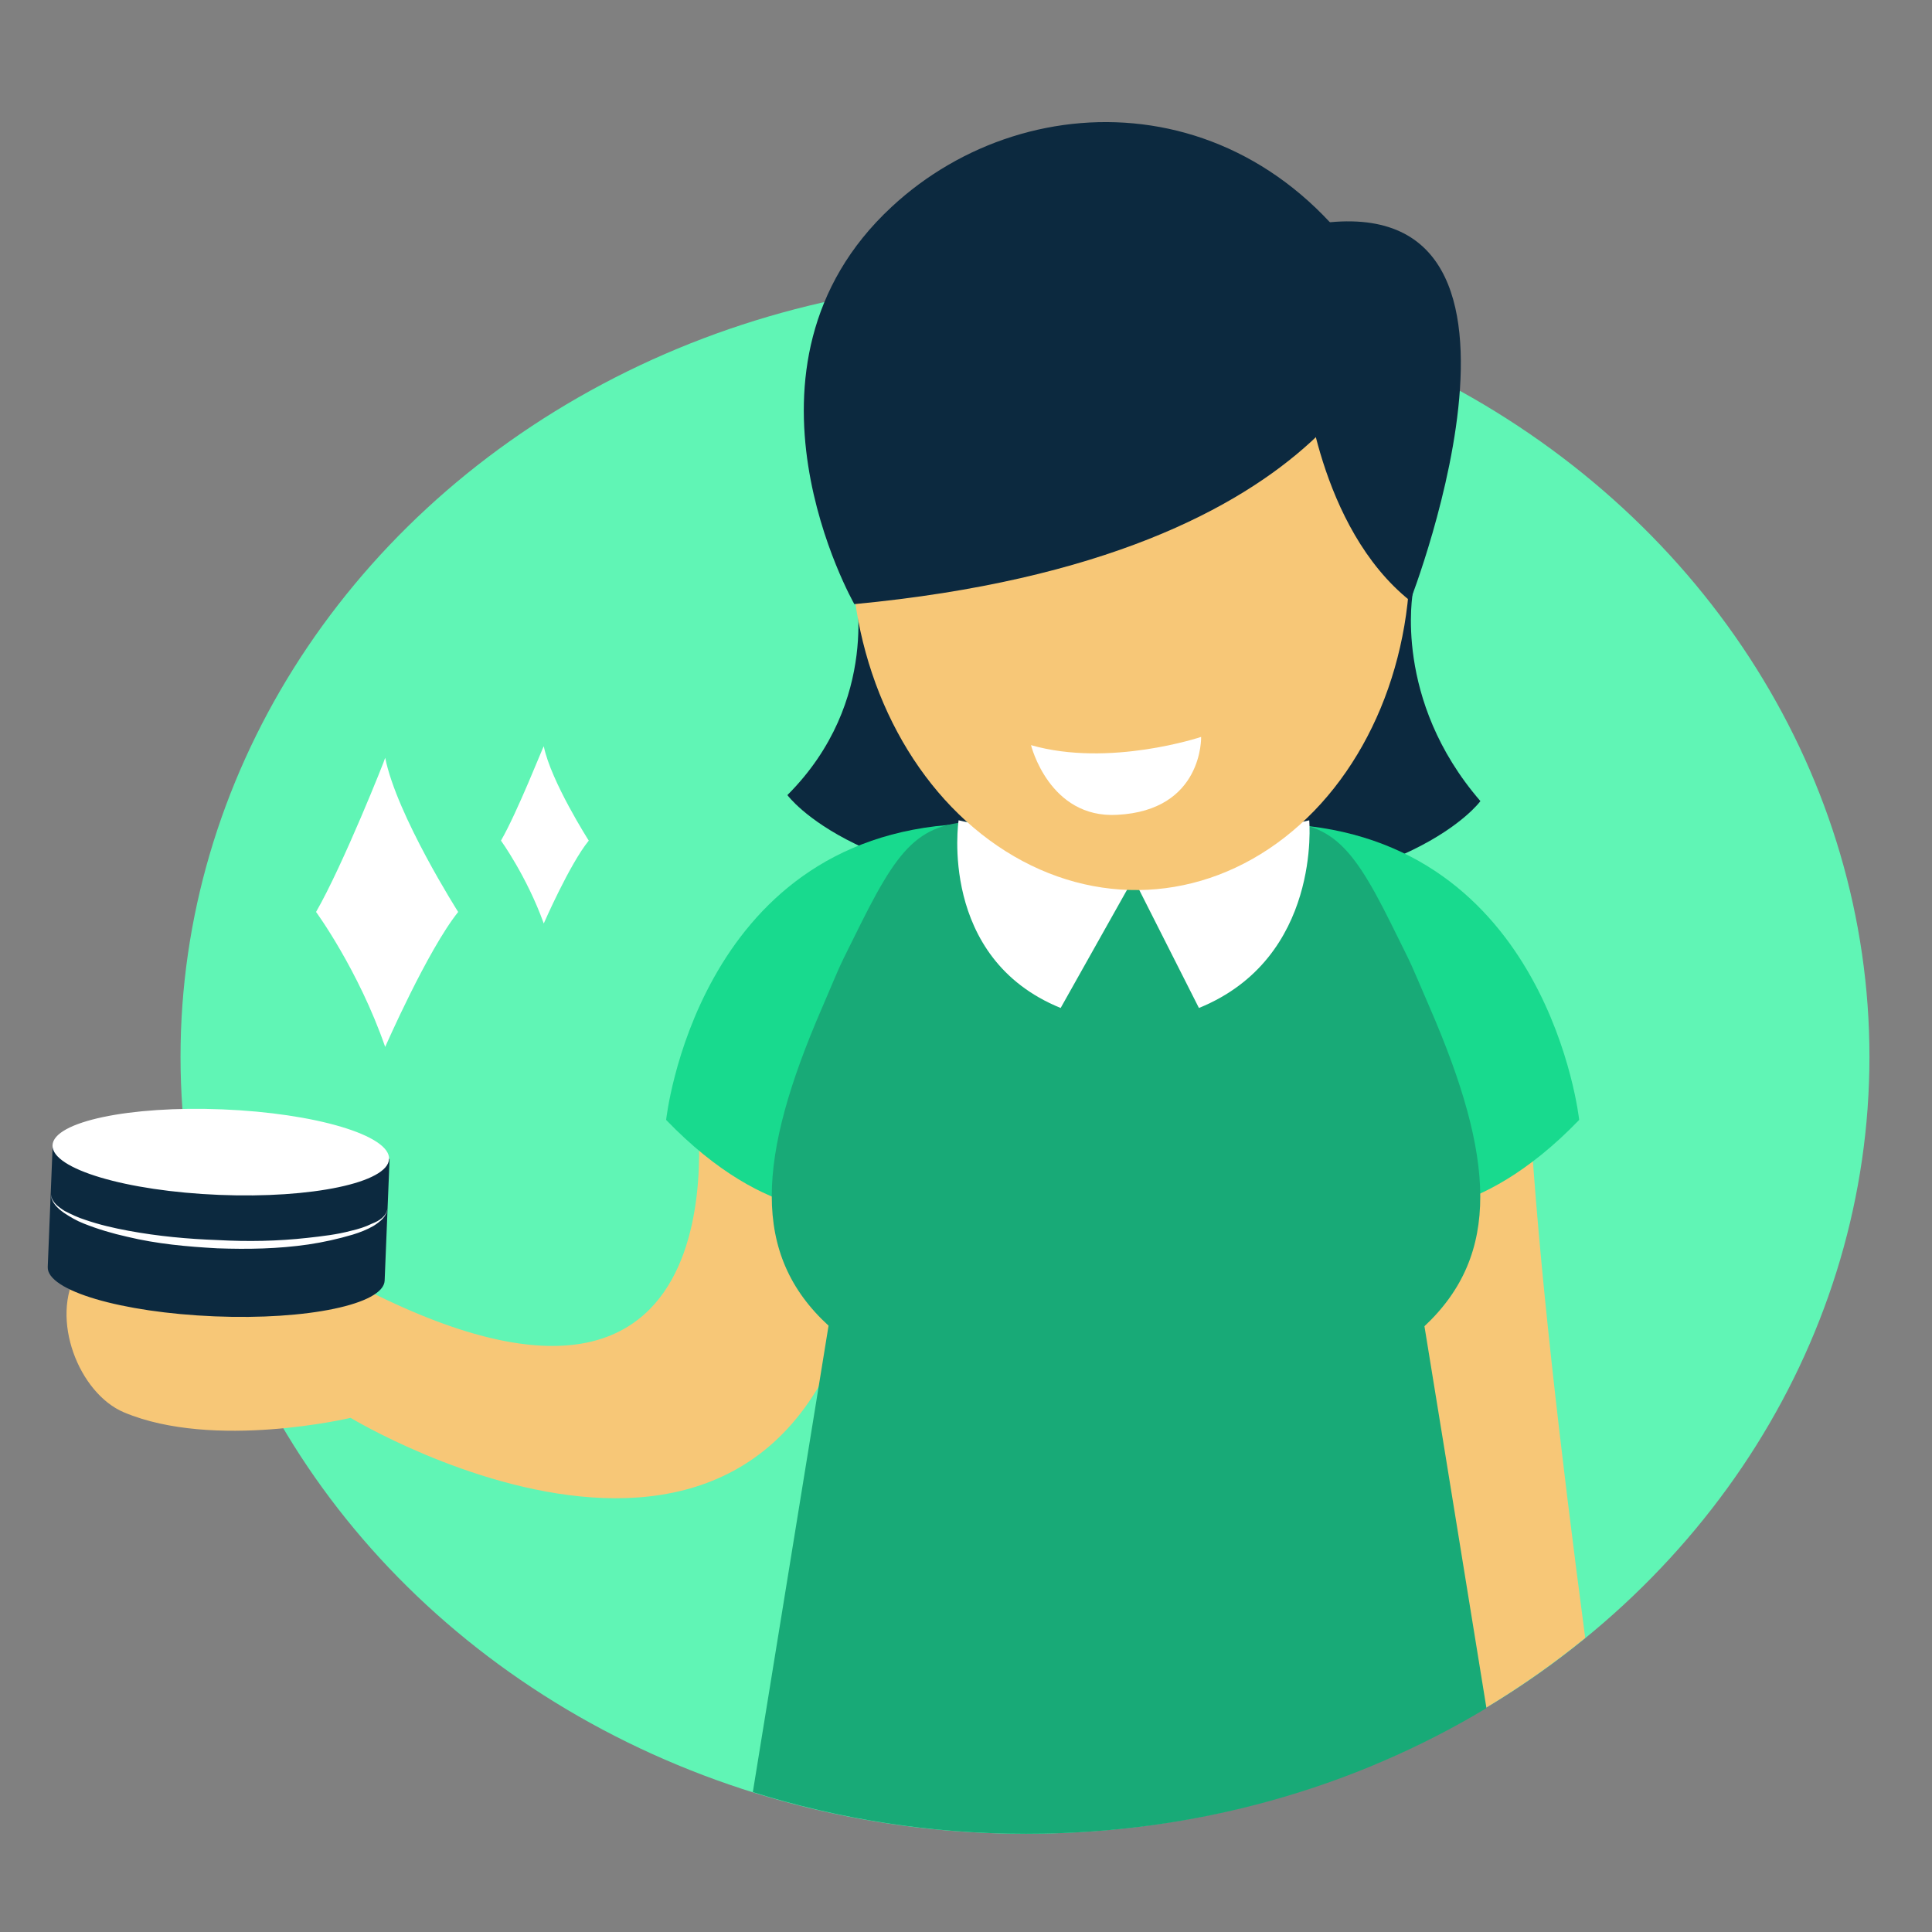 <?xml version="1.0" encoding="utf-8"?>
<!-- Generator: Adobe Illustrator 25.0.1, SVG Export Plug-In . SVG Version: 6.00 Build 0)  -->
<svg version="1.1" id="Layer_1" xmlns="http://www.w3.org/2000/svg" xmlns:xlink="http://www.w3.org/1999/xlink" x="0px" y="0px"
	 viewBox="0 0 352.1 352.1" style="enable-background:new 0 0 352.1 352.1;" xml:space="preserve">
<rect x="0" y="0" width="352.1" height="352.1" fill="#808080" stroke="none"/>
<style type="text/css">
	.st0{fill:#60F5B5;}
	.st1{fill:#0C293F;}
	.st2{fill:#F7C777;}
	.st3{fill:#18DA8E;}
	.st4{fill:#18AA77;}
	.st5{fill:#FFFFFF;}
</style>
<g>
	<g>
		<ellipse class="st0" cx="186.8" cy="192.6" rx="153.9" ry="141.6"/>
		<path class="st1" d="M155.8,106.8c0,0,4.9,20.9-12.3,38.1c0,0,12.9,17.8,60.2,17.8v-81L155.8,106.8z"/>
		<path class="st1" d="M257.5,107.9c0,0-3.7,19.6,12.3,38.1c0,0-12.9,17.8-60.2,17.8v-81L257.5,107.9z"/>
		<path class="st2" d="M126.8,200.4c0,0,10.8,69.3-58,35.7c-67.8-33.2-62.6,14.4-46.2,21.3c16.4,6.9,41.3,1,41.3,1
			s85.6,51.8,95.1-39.4C159.1,219,171,185,126.8,200.4z"/>
		<path class="st3" d="M154.9,220.6c0,0-14.7,3-33.5-16.5c0,0,5.5-51.4,53.5-53.9l3,64.7L154.9,220.6z"/>
		<g>
			<path class="st2" d="M278.8,203c-3.7-61.9-50.5-51-50.5-51l4.7,31l17.6,138.5c14-5.9,26.9-13.7,38.3-23
				C284.5,265.2,280.4,230.3,278.8,203z"/>
		</g>
		<path class="st3" d="M254.3,220.6c0,0,14.7,3,33.5-16.5c0,0-5.5-51.4-53.5-53.9l-3,64.7L254.3,220.6z"/>
		<g>
			<path class="st4" d="M260.6,183.7c-4.2-9.7-2.4-5.9-7.1-15.4c-7.9-15.9-11.7-19.1-25.1-18.6l-32.5,0.5l-13.9-0.5
				c-13.5-0.5-17.2,2.8-25.1,18.6c-4.7,9.5-2.9,5.6-7.1,15.4c-11.8,27.2-13,44.9,1.2,57.9c0,0-6.5,40.1-13.8,85
				c15.6,4.9,32.4,7.6,49.8,7.6c31,0,59.8-8.4,83.9-22.9c-6.2-38.3-11.3-69.6-11.3-69.6C273.6,228.6,272.4,210.9,260.6,183.7z"/>
		</g>
		<path class="st5" d="M238.6,149.5c0,0,2.3,25.1-20.1,34.2l-13.5-26.7L238.6,149.5z"/>
		<path class="st5" d="M174.7,149.5c0,0-3.8,25.1,18.6,34.2l15-26.7L174.7,149.5z"/>
		
			<ellipse transform="matrix(0.999 -4.963000e-02 4.963000e-02 0.999 -4.723 10.346)" class="st2" cx="206" cy="100.3" rx="50.9" ry="61.9"/>
		<path class="st1" d="M254,57.4c0,0-7.5,44.1-98.3,52.7c0,0-24.7-43.2,6.8-72.4C187.9,14.1,232.6,15.2,254,57.4z"/>
		<path class="st1" d="M237.8,68.9c0,0,2.4,27.2,19.2,40.6c0,0,31.4-80.5-21.6-67.8L237.8,68.9z"/>
		<path class="st5" d="M218.9,134.3c0,0-16.7,5.6-31,1.5c0,0,3.3,13.4,15.7,12.7C219.3,147.7,218.9,134.3,218.9,134.3z"/>
		<g>
			<path class="st1" d="M8.7,230.9c-0.2,4.3,13.4,8.3,30.4,9c16.9,0.7,30.8-2.2,31-6.5l0.9-22.2l-61.4-2.5L8.7,230.9z"/>
			
				<ellipse transform="matrix(4.065150e-02 -0.999 0.999 4.065150e-02 -171.089 241.698)" class="st5" cx="40.3" cy="209.9" rx="7.8" ry="30.7"/>
			<path class="st5" d="M70.6,220.3c-0.1,1.4-1.4,2.4-2.5,3.1c-1.2,0.7-2.5,1.2-3.8,1.6c-2.7,0.8-5.4,1.4-8.1,1.8
				c-5.5,0.8-11,0.9-16.6,0.7c-5.5-0.3-11-0.8-16.4-2.1c-2.7-0.6-5.4-1.4-7.9-2.4c-1.3-0.5-2.5-1.2-3.7-2c-1.1-0.8-2.3-1.9-2.3-3.3
				c0.1,1.4,1.4,2.3,2.5,3c1.2,0.6,2.4,1.2,3.7,1.6c2.6,0.9,5.2,1.5,7.9,2c5.4,1,10.8,1.5,16.3,1.7c5.5,0.3,10.9,0.2,16.3-0.4
				c2.7-0.3,5.4-0.6,8-1.3c1.3-0.3,2.6-0.7,3.8-1.3C69.1,222.5,70.4,221.7,70.6,220.3z"/>
		</g>
	</g>
	<path class="st5" d="M57.6,166.2c0,0,7.7,10.5,12.6,24.6c0,0,7.7-17.6,13.3-24.6c0,0-11.2-17.6-13.3-28.1
		C70.3,138.1,62.5,157.7,57.6,166.2z"/>
	<path class="st5" d="M91.3,153.2c0,0,4.7,6.5,7.8,15.1c0,0,4.7-10.8,8.2-15.1c0,0-6.9-10.8-8.2-17.2C99,136,94.3,148,91.3,153.2z"
		/>
</g>
</svg>
